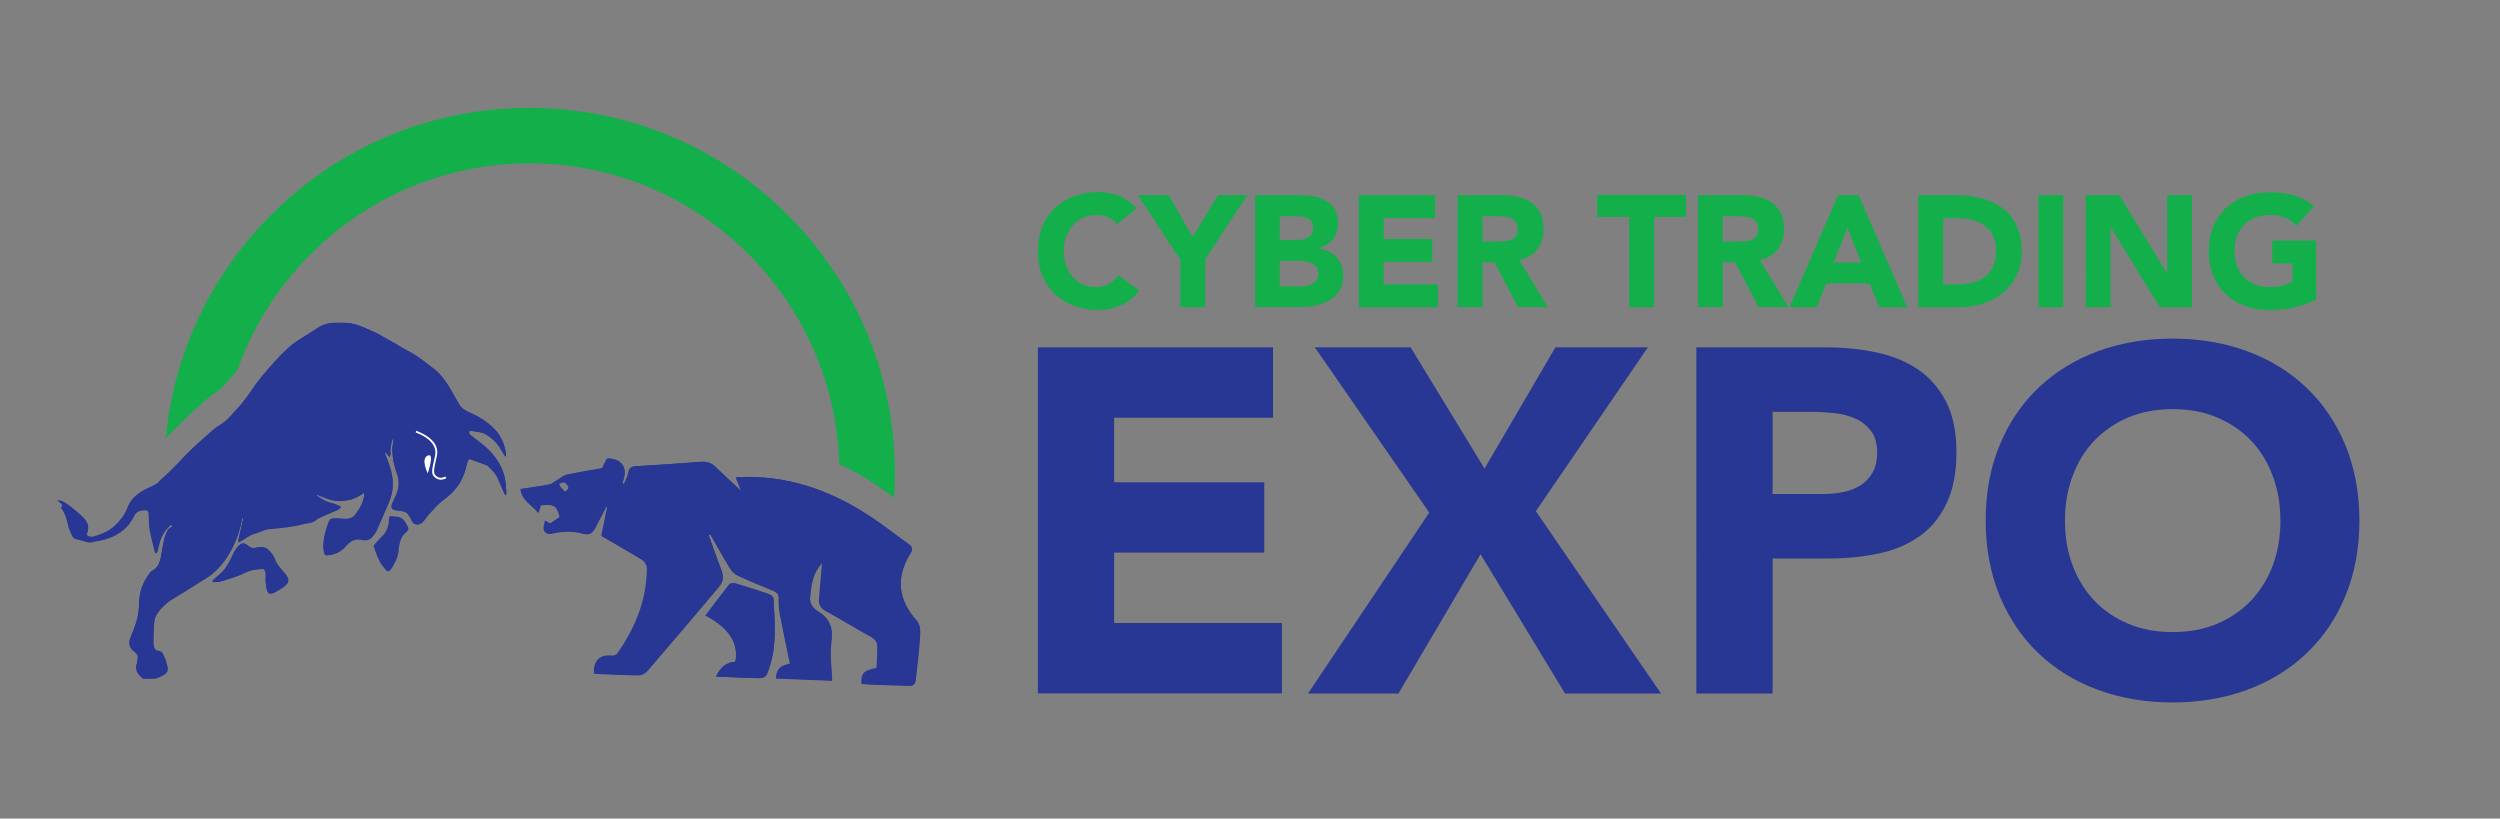 <?xml version="1.0" encoding="utf-8"?>
<!-- Generator: Adobe Illustrator 27.9.4, SVG Export Plug-In . SVG Version: 9.03 Build 54784)  -->
<svg version="1.1" id="Layer_1" xmlns="http://www.w3.org/2000/svg" xmlns:xlink="http://www.w3.org/1999/xlink" x="0px" y="0px"
	 viewBox="0 0 1573.4 515.2" style="enable-background:new 0 0 1573.4 515.2;" xml:space="preserve">
<rect x="0" y="0" width="1573.4" height="515.2" fill="#808080" stroke="none"/>
<style type="text/css">
	.st0{fill:#283794;}
	.st1{fill:#13AF4B;}
	.st2{fill:#FFFFFF;}
</style>
<g>
	<g>
		<path class="st0" d="M306.2,281.9c-3.1-2.8-6.5-5.2-9.8-7.8c-0.3-0.2-0.7-0.5-0.8-0.8c-0.2-0.5-0.6-1.2-0.4-1.6
			c0.1-0.3,1-0.6,1.5-0.5c1.6,0.2,3.3,0.6,4.9,0.8c3.8,0.5,6.5,2.8,9.2,5.2c2.9,2.6,4.6,6,6.6,9.3c0.2,0.3,0.6,0.6,0.9,0.9
			c0.1-0.4,0.2-0.8,0.2-1.1c-0.8-6.9-3.6-12.8-8.6-17.5c-3.6-3.4-7.8-6.1-12.4-8.2c-1.9-0.8-3.7-1.7-5.4-2.8c-1.2-0.8-2.2-1.9-3-3.1
			c-2.3-3.7-4.3-7.7-6.6-11.4c-2.5-4-5.3-8-9.2-10.9c-5.3-4.1-10.5-8.4-16.6-11.5c-2.4-1.2-4.7-2.7-7.1-4.1
			c-3.4-1.9-6.8-3.8-10.1-5.7c-0.8-0.5-1.7-1-2.5-1.4c-4-1.8-7.9-3.8-12.1-5.1c-4.9-1.6-10-1.6-15.2-1.2c-3,0.2-6,0.8-8.7,2.5
			c-2.6,1.6-5.2,3.4-7.8,5c-2.5,1.6-5,3-7.4,4.7c-1.8,1.2-3.4,2.6-5,4.1c-2.7,2.6-5.4,5.3-8,8.1c-2.8,3.1-5.5,6.3-8.2,9.5
			c-5.5,6.5-9.5,14.1-15.4,20.2c-3,3.1-5.4,6.7-9.1,9c-2.3,1.5-4.5,3-6.6,4.8c-5.6,5-11.3,9.8-16.5,15.2c-5.2,5.4-10.3,10.9-16,15.8
			c-1,0.8-1.7,2-2.7,2.6c-2.2,1.2-4.6,2.1-6.8,3.3c-5.3,2.7-9.5,6.4-11.6,12.2c-1.6,4.3-4.6,7.7-7.8,10.8c-3.7,3.6-8.6,5.3-13.4,6.8
			c-0.9,0.3-2,0.1-2.9-0.2c-0.7-0.3-1.6-0.9-1.1-2c1.9-4.3,0-7.6-3-10.5c-2.3-2.2-4.8-4.3-7.3-6.2c-1.6-1.2-3.3-2.4-5.1-3.3
			c-1-0.5-2.2-0.5-3.3-0.8c0.8,0.6,1.7,1.2,2.5,2c0.4,0.4,0.6,1.2,0.9,1.8c-1.5,0.6-0.5,1.6-0.2,2.1c2.2,3.1,3,6.7,3.8,10.4
			c0.5,2.1,1.5,4,2.4,6c0.6,1.5,1.9,2,3.5,2.3c2.1,0.4,4.1,1.2,6.1,1.7c0.9,0.2,1.8,0.1,2.7,0.1c0.6,0,1.1-0.5,1.6-0.5
			c4.8-0.6,9.3-1.8,13.6-4.1c3.8-2.1,6.9-4.7,9.3-8.3c0.8-1.2,1.6-2.5,2.2-3.8c1.5-2.9,3.9-3.5,6.9-3.5c1.6,0,2.2,0.6,2.2,2.3
			c0.1,3.5,0.2,7.1,0.8,10.5c0.8,4.5,2,9,3.1,13.4c0.1,0.4,0.5,0.7,0.8,1.1c0.2-0.4,0.6-0.7,0.7-1.1c0.6-2.2,1.1-4.4,1.7-6.5
			c1.2-4,3.5-7.4,6.6-10.2c0.2-0.2,0.7-0.2,1-0.3c0,0.4,0.1,0.9-0.1,1.3c-0.1,0.3-0.5,0.6-0.9,0.7c-1.4,0.5-1.8,1.6-2.4,2.8
			c-2,4.2-2.4,8.8-3.2,13.4c-0.8,4.5-1.7,8.9-6.4,11.2c-0.4,0.2-0.7,0.6-1,1c-4.2,5.6-6.7,11.9-6.7,19c0,1.5-0.1,2.9-0.3,4.4
			c-0.6,5.9-2.7,11.4-5,16.8c-1.7,3.9-0.9,7,2.6,9.4c1.6,1.1,2,2.3,1.8,4c-0.1,1.2-0.2,2.4-0.6,3.5c-1,3.5,0.3,6.1,2.9,8.3
			c0.4,0.3,0.7,0.7,1,1c2.6,0,5.1,0,7.7,0c1-0.4,2-0.6,3-1.1c4.9-2.2,5.5-3.9,4.3-7.5c-0.4-1.2-0.4-2.6-1.1-3.7
			c-1-1.8-1.3-4.5-3.8-4.8c-2.6-0.3-3.3-1.8-3.5-3.9c-0.1-1.2-0.2-2.3-0.1-3.5c0.1-3.8,0.2-7.6,0.6-11.4c0.2-1.6,0.7-3.3,1.6-4.6
			c3-4.5,7-8,11.8-10.7c2.4-1.4,4.7-2.8,7-4.3c2.8-1.7,5.6-3.5,8.4-5.3c2.4-1.5,4.9-2.9,7.1-4.6c6.1-4.7,10.3-10.9,13.7-17.7
			c2.7-5.5,4.6-11.2,5.6-17.2c0.1-0.3,0.4-0.6,0.6-0.9c0.1,0.4,0.2,0.7,0.1,1.1c-1,4.4-2.1,8.7-3,13.1c-0.1,0.4,0.1,0.9,0.2,1.3
			c0.3-0.2,0.6-0.3,0.9-0.5c3.2-1.7,5.9-4.2,9.5-5.1c2-0.5,3.8-1.5,5.7-2.1c0.9-0.3,1.9-0.6,2.8-0.7c7.1-0.7,14.2-1.2,21.1-3
			c3.4-0.9,7-0.6,9.7-3.5c0.2-0.2,0.5-0.3,0.8-0.4c2.9-1.3,5.9-2.6,8.8-3.9c1.1-0.5,2.2-0.8,3.2-1.3c0.7-0.4,1.3-1.1,1.9-1.7
			c-0.7-0.4-1.4-0.8-2.2-1.1c-1.1-0.5-2.1-1-3.3-1.2c-3.6-0.6-6.5-2.6-9.5-4.5c-0.3-0.2-0.4-0.6-0.6-0.9c0.4,0,0.8-0.1,1.1,0
			c2.6,1,5.2,2.2,7.9,3c3.3,1,6.7,0.9,10.2,0.4c3.6-0.5,6.7-1.9,9.6-3.8c0.5-0.3,0.9-0.7,1.3-1.1c0.1,0.6,0.3,1.3,0.2,1.9
			c-0.2,1.2-0.4,2.3-0.8,3.4c-1,3.2-2.9,5.9-4.9,8.6c-1.6,2.1-3.8,2.7-6.1,2.7c-1.7,0-3.3-0.3-5-0.3c-4.7-0.1-4.8,0-6.3,4.3
			c-0.2,0.5-0.4,0.9-0.5,1.4c-1.6,5.1-2.7,10.2-1.7,15.6c0.3,1.5,1,2,2.4,1.8c4.3-0.5,8-1.9,11-5.4c2.7-3.2,6-5.6,10.8-4.3
			c2.1,0.6,4.4,0,6-1.7c1.2-1.3,2.2-2.8,3-4.3c2.6-5.8,5.1-11.6,7.6-17.5c2.9-6.6,3.2-13.5,1.3-20.4c-1-3.5-2.4-6.8-3.6-10.2
			c-0.1-0.3-0.2-0.7-0.2-1.1c0.4,0.2,0.8,0.4,1.1,0.7c0.3,0.3,0.5,0.8,0.9,1.2c0.3,0.3,0.6,0.6,1,1c0.2-0.5,0.5-1,0.5-1.5
			c-0.2-3.3,0.2-6.4,1.3-9.5c0.1-0.2,0.4-0.4,0.6-0.6c0,0.3,0.1,0.6,0.1,0.8c-0.3,2.2-0.9,4.5-0.8,6.7c0.2,5,1.1,9.9,2.9,14.6
			c1.4,3.7,1.5,7.5,0.3,11.2c-0.8,2.5-1.9,4.9-3.1,7.3c-1.3,2.7-0.5,4.4,2.5,4.7c1.3,0.1,2.5,0.3,3.8,0.5c1.9,0.3,3.3,1.1,4.1,2.9
			c0.4,0.9,1.2,1.6,1.5,2.5c1.2,3.7,5.5,4,8,0.5c2.4-3.4,5.3-6.5,8.2-9.5c2-2,4.3-3.6,6.5-5.4c4.2-3.5,7.6-7.6,9.7-12.6
			c1.3-3,2.1-6.1,2.9-9.2c0.4-1.5,0.8-2.3,2.5-1.6c3.1,1.2,6.2,2.3,9.3,3.4c0.4,0.1,0.7,0.3,1,0.6c2.3,2.2,4.7,4.5,6.1,7.4
			c1.5,3.3,2.9,6.6,4.3,9.9c0.2,0.5,0.6,0.8,0.9,1.2c0.1-0.5,0.4-1.1,0.4-1.6c0-0.9-0.2-1.8-0.2-2.6
			C318.3,297.2,313.8,288.8,306.2,281.9z"/>
		<path class="st0" d="M214.8,203.1c3.4,0,6.9,0.3,10.1,1.4c4.1,1.4,8.1,3.4,12.1,5.1c0.9,0.4,1.7,0.9,2.5,1.4
			c3.4,1.9,6.8,3.8,10.1,5.7c2.4,1.3,4.6,2.8,7.1,4.1c6.1,3,11.2,7.4,16.6,11.5c3.8,2.9,6.6,6.9,9.2,10.9c2.3,3.7,4.3,7.6,6.6,11.4
			c0.7,1.2,1.8,2.4,3,3.1c1.7,1.1,3.6,2,5.4,2.8c4.6,2.1,8.8,4.8,12.4,8.2c5,4.7,7.9,10.6,8.6,17.5c0,0.4-0.1,0.7-0.2,1.1
			c-0.3-0.3-0.7-0.5-0.9-0.9c-2-3.2-3.7-6.7-6.6-9.3c-2.7-2.4-5.5-4.7-9.2-5.2c-1.6-0.2-3.3-0.6-4.9-0.8c0,0-0.1,0-0.2,0
			c-0.5,0-1.2,0.2-1.3,0.5c-0.1,0.4,0.2,1.1,0.4,1.6c0.2,0.3,0.5,0.6,0.8,0.8c3.3,2.6,6.7,5,9.8,7.8c7.5,6.9,12,15.3,12.3,25.7
			c0,0.9,0.2,1.8,0.2,2.6c0,0.5-0.2,1.1-0.4,1.6c-0.3-0.4-0.7-0.8-0.9-1.2c-1.5-3.3-2.8-6.7-4.3-9.9c-1.4-3-3.7-5.2-6.1-7.4
			c-0.3-0.3-0.6-0.5-1-0.6c-3.1-1.2-6.2-2.2-9.3-3.4c-0.4-0.2-0.8-0.2-1-0.2c-0.9,0-1.2,0.7-1.5,1.9c-0.8,3.1-1.7,6.2-2.9,9.2
			c-2.1,5-5.5,9.1-9.7,12.6c-2.2,1.8-4.6,3.4-6.5,5.4c-2.9,3-5.9,6.1-8.2,9.5c-1.2,1.7-2.7,2.5-4.2,2.5c-1.6,0-3.2-1-3.8-3
			c-0.3-0.9-1.1-1.6-1.5-2.5c-0.8-1.8-2.3-2.6-4.1-2.9c-1.3-0.2-2.5-0.3-3.8-0.5c-3-0.3-3.8-2-2.5-4.7c1.2-2.3,2.3-4.8,3.1-7.3
			c1.2-3.7,1.1-7.6-0.3-11.2c-1.8-4.7-2.7-9.6-2.9-14.6c-0.1-2.2,0.5-4.4,0.8-6.7c0-0.3-0.1-0.6-0.1-0.8c-0.2,0.2-0.5,0.4-0.6,0.6
			c-1.1,3.1-1.5,6.3-1.3,9.5c0,0.5-0.3,1-0.5,1.5c-0.3-0.3-0.7-0.6-1-1c-0.3-0.4-0.5-0.8-0.9-1.2c-0.3-0.3-0.7-0.5-1.1-0.7
			c0.1,0.4,0.1,0.7,0.2,1.1c1.2,3.4,2.7,6.7,3.6,10.2c1.9,6.9,1.6,13.8-1.3,20.4c-2.5,5.8-5,11.7-7.6,17.5c-0.7,1.6-1.8,3.1-3,4.3
			c-1.2,1.3-2.7,1.9-4.3,1.9c-0.6,0-1.1-0.1-1.7-0.2c-0.9-0.2-1.8-0.4-2.6-0.4c-3.4,0-6,2.1-8.2,4.6c-3,3.5-6.7,4.8-11,5.4
			c-0.2,0-0.4,0-0.5,0c-1.1,0-1.6-0.5-1.8-1.9c-1-5.4,0.1-10.5,1.7-15.6c0.2-0.5,0.4-0.9,0.5-1.4c1.3-3.9,1.5-4.3,4.8-4.3
			c0.4,0,0.9,0,1.5,0c1.6,0,3.2,0.3,4.8,0.3c0.1,0,0.1,0,0.2,0c2.4,0,4.5-0.5,6.1-2.7c2-2.7,3.9-5.3,4.9-8.6
			c0.3-1.1,0.6-2.3,0.8-3.4c0.1-0.6-0.2-1.3-0.2-1.9c-0.4,0.4-0.8,0.8-1.3,1.1c-3,1.9-6.1,3.3-9.6,3.8c-1.6,0.2-3.1,0.3-4.7,0.3
			c-1.9,0-3.7-0.2-5.5-0.8c-2.7-0.8-5.3-2-7.9-3c-0.1,0-0.3-0.1-0.4-0.1c-0.2,0-0.4,0-0.6,0c0,0,0,0,0,0c0.2,0.3,0.3,0.7,0.6,0.9
			c3,1.9,5.8,3.9,9.5,4.5c1.1,0.2,2.2,0.7,3.3,1.2c0.7,0.3,1.4,0.7,2.2,1.1c-0.6,0.6-1.2,1.3-1.9,1.7c-1,0.6-2.2,0.9-3.2,1.3
			c-2.9,1.3-5.9,2.6-8.8,3.9c-0.3,0.1-0.6,0.2-0.8,0.4c-2.6,2.9-6.3,2.6-9.7,3.5c-6.9,1.8-14,2.3-21.1,3c-1,0.1-1.9,0.4-2.8,0.7
			c-1.9,0.7-3.8,1.6-5.7,2.1c-3.6,0.9-6.3,3.4-9.5,5.1c-0.3,0.2-0.6,0.3-0.9,0.5c-0.1-0.4-0.3-0.9-0.2-1.3c1-4.4,2-8.7,3-13.1
			c0.1-0.3-0.1-0.7-0.1-1.1c-0.2,0.3-0.6,0.6-0.6,0.9c-1,6-2.9,11.8-5.6,17.2c-3.4,6.8-7.6,13-13.7,17.7c-2.2,1.7-4.7,3.1-7.1,4.6
			c-2.8,1.8-5.6,3.5-8.4,5.3c-2.3,1.4-4.6,2.9-7,4.3c-4.7,2.7-8.8,6.2-11.8,10.7c-0.9,1.3-1.4,3-1.6,4.6c-0.4,3.8-0.4,7.6-0.6,11.4
			c0,1.2,0,2.4,0.1,3.5c0.2,2.1,0.9,3.6,3.5,3.9c2.5,0.3,2.8,3,3.8,4.8c0.6,1.1,0.6,2.5,1.1,3.7c1.2,3.6,0.7,5.3-4.3,7.5
			c-1,0.4-2,0.7-3,1.1c-2.6,0-5.1,0-7.7,0c-0.3-0.4-0.6-0.7-1-1c-2.6-2.2-3.9-4.8-2.9-8.3c0.3-1.1,0.4-2.3,0.6-3.5
			c0.2-1.7-0.2-2.9-1.8-4c-3.5-2.3-4.3-5.5-2.6-9.4c2.3-5.4,4.5-10.9,5-16.8c0.1-1.5,0.3-2.9,0.3-4.4c0-7.1,2.5-13.4,6.7-19
			c0.3-0.4,0.6-0.8,1-1c4.7-2.3,5.6-6.7,6.4-11.2c0.8-4.5,1.3-9.1,3.2-13.4c0.5-1.2,1-2.3,2.4-2.8c0.3-0.1,0.7-0.4,0.9-0.7
			c0.2-0.4,0.1-0.9,0.1-1.3c-0.3,0.1-0.8,0.1-1,0.3c-3.1,2.8-5.4,6.1-6.6,10.2c-0.6,2.2-1.1,4.4-1.7,6.5c-0.1,0.4-0.5,0.7-0.7,1.1
			c-0.3-0.4-0.7-0.7-0.8-1.1c-1.1-4.5-2.3-8.9-3.1-13.4c-0.6-3.5-0.7-7-0.8-10.5c-0.1-1.6-0.6-2.2-2.2-2.3c-0.1,0-0.1,0-0.2,0
			c-2.9,0-5.3,0.7-6.7,3.5c-0.7,1.3-1.4,2.6-2.2,3.8c-2.3,3.6-5.5,6.2-9.3,8.3c-4.3,2.3-8.9,3.5-13.6,4.1c-0.6,0.1-1.1,0.5-1.6,0.5
			c-0.4,0-0.9,0.1-1.4,0.1c-0.5,0-0.9,0-1.4-0.1c-2.1-0.5-4.1-1.2-6.1-1.7c-1.5-0.3-2.8-0.8-3.5-2.3c-0.8-2-1.9-3.9-2.4-6
			c-0.9-3.6-1.6-7.3-3.8-10.4c-0.4-0.5-1.4-1.5,0.2-2.1c-0.3-0.6-0.4-1.3-0.9-1.8c-0.7-0.8-1.6-1.3-2.5-2c1.1,0.2,2.3,0.3,3.3,0.8
			c1.8,0.9,3.5,2.1,5.1,3.3c2.5,2,5,4,7.3,6.2c3,2.9,4.9,6.2,3,10.5c-0.5,1.2,0.4,1.8,1.1,2c0.5,0.2,1.2,0.3,1.8,0.3
			c0.4,0,0.8,0,1.1-0.1c4.9-1.5,9.7-3.2,13.4-6.8c3.2-3.1,6.3-6.5,7.8-10.8c2.1-5.8,6.3-9.5,11.6-12.2c2.2-1.1,4.6-2.1,6.8-3.3
			c1.1-0.6,1.8-1.8,2.7-2.6c5.7-4.9,10.8-10.3,16-15.8c5.2-5.4,10.9-10.3,16.5-15.2c2-1.8,4.3-3.4,6.6-4.8c3.7-2.4,6.1-6,9.1-9
			c6-6.1,10-13.7,15.4-20.2c2.7-3.2,5.4-6.4,8.2-9.5c2.6-2.8,5.2-5.5,8-8.1c1.5-1.5,3.2-2.8,5-4.1c2.4-1.7,4.9-3.1,7.4-4.7
			c2.6-1.7,5.2-3.4,7.8-5c2.7-1.6,5.6-2.3,8.7-2.5C211.4,203.2,213.1,203.1,214.8,203.1"/>
	</g>
	<g>
		<path class="st0" d="M177.1,358.6c-1.1-1.4-2.2-2.7-3.1-4.2c-0.7-1.2-1-2.6-1.7-3.7c-2.8-4.9-5.5-7.4-11.6-5.8
			c-1.6,0.4-3,0-4.3-1.1c-2.7-2.4-4.2-2.3-6.7,0.2c-1.1,1.1-1.9,2.4-2.6,3.8c-2.2,4.7-4.4,9.4-8.2,13c-1.6,1.5-3.2,2.8-4.8,4.3
			c-0.3,0.2-0.4,0.6-0.6,0.8c0.3,0.2,0.6,0.5,1,0.5c1.5-0.1,3,0,4.4-0.4c3.6-1,7.2-2.2,10.8-3.5c1.6-0.6,3.2-1.4,4.8-2.1
			c1.3-0.6,2.7-1.2,4.1-1.5c1.7-0.4,3.5-0.4,5.2-0.7c2.1-0.3,3,0.2,3.3,2.3c0.2,1.4,0,2.9,0,4.9c0.2,1.4,0.3,3.4,0.7,5.3
			c0.7,3,1.8,3.7,4.6,2.4c2.5-1.2,5-2.7,7.1-4.5c2.3-1.8,2.4-3.7,0.8-6.2C179.3,361,178.1,359.8,177.1,358.6z"/>
		<path class="st0" d="M153,341.9c1,0,2,0.6,3.4,1.7c1,0.8,2,1.3,3.1,1.3c0.4,0,0.8-0.1,1.2-0.2c1.3-0.3,2.4-0.5,3.4-0.5
			c3.9,0,6,2.4,8.3,6.3c0.7,1.2,1,2.6,1.7,3.7c0.9,1.5,2,2.8,3.1,4.2c1,1.3,2.3,2.4,3.2,3.8c1.6,2.5,1.5,4.4-0.8,6.2
			c-2.2,1.8-4.6,3.3-7.1,4.5c-0.9,0.4-1.6,0.6-2.2,0.6c-1.3,0-1.9-1-2.4-3c-0.4-1.9-0.6-3.9-0.7-5.3c0-2,0.2-3.5,0-4.9
			c-0.2-1.7-0.9-2.4-2.2-2.4c-0.3,0-0.7,0-1,0.1c-1.7,0.3-3.5,0.3-5.2,0.7c-1.4,0.3-2.8,0.9-4.1,1.5c-1.6,0.7-3.1,1.5-4.8,2.1
			c-3.6,1.2-7.2,2.4-10.8,3.5c-1.4,0.4-2.9,0.3-4.4,0.4c0,0,0,0,0,0c-0.3,0-0.6-0.3-0.9-0.5c0.2-0.3,0.4-0.6,0.6-0.8
			c1.6-1.4,3.2-2.8,4.8-4.3c3.9-3.6,6-8.4,8.2-13c0.7-1.4,1.5-2.8,2.6-3.8C151,342.6,152,341.9,153,341.9"/>
	</g>
	<g>
		<path class="st0" d="M249,325.1c-0.6,0-1.2-0.1-1.8-0.2c-2.3-0.2-2.3-0.2-2.4,2.1c-0.2,3.6-1.1,6.9-3.6,9.7
			c-1.6,1.7-3.2,3.4-4.8,5.1c-0.5,0.5-0.9,1.2-1.2,1.6c0.1,0.8,0.1,1.2,0.3,1.5c1,2.6,1.8,5.2,3,7.6c0.9,1.9,2.2,3.6,3.5,5.3
			c1.9,2.4,3,2.3,4.6-0.3c0.4-0.7,0.9-1.3,1.2-2c1.6-2.9,2.9-5.9,3.1-9.3c0.1-2.1,0.6-4.3,1.3-6.3c0.4-1.3,1.2-2.7,2.2-3.7
			c3.3-3.1,3.3-3,1.1-6.9C254.1,326.7,252.1,325.2,249,325.1z"/>
	</g>
	<g>
		<path class="st0" d="M576.8,390.6c-11.8-13.4-13.3-27.2-4-42.3c1.4-2.3,1.6-4-0.9-5.8c-5.9-4.2-11.7-8.7-17.6-12.9
			c-23.5-16.9-49.1-28.2-78.8-29.4c-4-0.2-8,0.1-12.5,0.2c1.2,3.1,2.1,5.4,3.5,8.7c-6.1-5.7-11.3-10.5-16.4-15.4
			c-2.5-2.4-5.2-3.3-8.7-3.1c-13.8,1.1-27.6,2-41.4,2.8c-2.8,0.2-4.1,1.1-4.6,3.9c-0.4,2.5-1.7,4.8-2.7,7.2
			c-0.4-0.1-0.8-0.2-1.2-0.3c1.6-4.6,2.9-9.5-1.2-13.2c-1.8-1.7-5.2-2.5-7.8-2.5c-1,0-2.1,3.3-3.6,6.1c-6.7,1.2-14.4,2.4-22,4
			c-2.1,0.4-4,2.1-5.9,3.2c-1.8,1-3.4,2.6-5.3,3c-6,1.2-12.1,2-18.2,2.9c0.7,7.2,7,9.9,11,14.9c0.6-1.9,1-3.4,1.5-4.8
			c8.9-0.6,10.1,0.2,12.2,7.5c-2,1.4-4,2.7-6.1,4.2c-1-0.6-2.1-1.2-3.2-1.9c-0.3,1.4-0.4,2.5-0.7,3.6c-0.7,2.9,1.4,5.3,4.3,4.5
			c6.7-1.7,13.4-1.9,20.1-0.1c3.7,1,5.9-0.2,7.5-3.2c2.4-4.5,4.7-9.1,7.1-13.6c0.3,0.1,0.6,0.1,0.9,0.2c-1.3,6.3-2.6,12.7-3.7,18.2
			c8.7,5.1,17.3,9.9,25.7,15.1c1.5,1,3,3.4,3,5.1c0,19.9-7.2,37.5-18.6,53.8c-0.6,0.9-2.3,1.6-3.4,1.4c-7.5-0.9-11.8,3.1-11.3,11.2
			c9.2,0.4,18.4,0.9,27.7,1c1.8,0,4.3-1.1,5.5-2.5c15.2-17.6,30.1-35.4,45.2-53.1c2.8-3.3,3.2-6.7,1.6-10.7c-2.8-7.3-5.3-14.6-8-22
			c0.3-0.2,0.7-0.4,1-0.5c4.1,7.1,8.1,14.3,12.3,21.3c1.1,1.8,2.8,3.7,4.7,4.6c7.4,3.5,15,6.7,22.6,9.7c2.5,1,3.7,2.3,3.6,5
			c-0.1,3.4,0.2,6.9,0.8,10.2c2,10.3,4.2,20.5,6.3,30.8c-6.4,1.5-8.1,3.2-8.9,9.2c11.9,0.5,23.7,0.9,35.3,1.4
			c-0.3-8.3-1.6-16.6-0.5-24.4c1.2-8.4-0.5-14.4-8.1-19c-3.2-1.9-5.8-4.7-5.3-9.2c0.7-6.7,1.3-13.3,5.5-19c0.8-1.1,1.9-2,2.3-2.5
			c-0.7,7.7-1.4,15.5-2,23.3c-0.2,3.2,1.2,5.4,4.4,7.1c9.5,5.2,18.7,10.9,28.2,16.1c2.6,1.5,4.1,3.3,4.1,6c0.1,4.6-0.3,9.3-0.5,13.8
			c-7.8,1.4-9.8,3.3-9.5,9.7c1.2,0.1,2.5,0.3,3.8,0.4c9.1,0.4,18.3,0.8,27.4,0.9c0.9,0,2.6-1.9,2.7-3c1.2-9.9,2.3-19.8,2.9-29.7
			C579.3,396.1,578.6,392.6,576.8,390.6z M355.7,309.6c-0.9-1-1.9-2-2.8-2.9c-0.4-0.8-0.7-1.5-1.1-2.3c1.2-0.3,2.8-1.2,3.6-0.7
			c1.2,0.6,2.2,2.1,2.5,3.4C358,307.7,356.5,308.8,355.7,309.6z"/>
		<path class="st0" d="M382.8,288.6c2.6,0,5.9,0.8,7.7,2.5c4.1,3.7,2.8,8.6,1.2,13.2c0.4,0.1,0.8,0.2,1.2,0.3
			c0.9-2.4,2.3-4.7,2.7-7.2c0.4-2.9,1.8-3.8,4.6-3.9c13.8-0.9,27.6-1.8,41.4-2.8c0.4,0,0.8,0,1.1,0c3,0,5.4,1,7.6,3.1
			c5.1,4.9,10.3,9.7,16.4,15.4c-1.3-3.3-2.2-5.6-3.5-8.7c3.5-0.1,6.7-0.2,9.9-0.2c0.9,0,1.8,0,2.6,0c29.7,1.2,55.3,12.6,78.8,29.4
			c5.9,4.2,11.6,8.7,17.6,12.9c2.5,1.8,2.3,3.5,0.9,5.8c-9.3,15.1-7.8,28.9,4,42.3c1.8,2,2.4,5.6,2.2,8.3
			c-0.6,9.9-1.7,19.8-2.9,29.7c-0.1,1.1-1.8,3-2.7,3c0,0,0,0,0,0c-9.1-0.1-18.3-0.6-27.4-0.9c-1.3-0.1-2.6-0.2-3.8-0.4
			c-0.2-6.4,1.7-8.3,9.5-9.7c0.2-4.5,0.5-9.2,0.5-13.8c0-2.7-1.5-4.5-4.1-6c-9.5-5.2-18.7-11-28.2-16.1c-3.2-1.7-4.6-3.9-4.4-7.1
			c0.6-7.8,1.3-15.6,2-23.3c-0.4,0.4-1.5,1.4-2.3,2.5c-4.1,5.7-4.8,12.3-5.5,19c-0.4,4.4,2.2,7.2,5.3,9.2c7.5,4.6,9.2,10.6,8.1,19
			c-1.1,7.9,0.2,16.1,0.5,24.4c-11.6-0.5-23.4-0.9-35.3-1.4c0.8-6.1,2.5-7.7,8.9-9.2c-2.1-10.3-4.4-20.5-6.3-30.8
			c-0.6-3.3-0.9-6.8-0.8-10.2c0-2.8-1.1-4-3.6-5c-7.6-3.1-15.2-6.2-22.6-9.7c-1.9-0.9-3.6-2.8-4.7-4.6c-4.3-7-8.2-14.2-12.3-21.3
			c-0.3,0.2-0.7,0.4-1,0.5c2.6,7.3,5.1,14.7,8,22c1.6,4,1.2,7.4-1.6,10.7c-15,17.7-30,35.5-45.2,53.1c-1.2,1.4-3.6,2.5-5.4,2.5
			c0,0,0,0,0,0c-9.2-0.1-18.5-0.6-27.7-1c-0.5-7.4,3-11.3,9.3-11.3c0.6,0,1.3,0,2,0.1c0.1,0,0.2,0,0.3,0c1.1,0,2.6-0.7,3.1-1.4
			c11.4-16.2,18.6-33.9,18.6-53.8c0-1.7-1.5-4.2-3-5.1c-8.4-5.2-17-10.1-25.7-15.1c1.1-5.5,2.4-11.9,3.7-18.2
			c-0.3-0.1-0.6-0.1-0.9-0.2c-2.4,4.5-4.7,9.1-7.1,13.6c-1.2,2.3-2.8,3.6-5.1,3.6c-0.7,0-1.5-0.1-2.3-0.3c-3.2-0.9-6.4-1.3-9.7-1.3
			c-3.5,0-7,0.5-10.4,1.3c-0.4,0.1-0.7,0.1-1,0.1c-2.4,0-3.9-2.2-3.3-4.7c0.3-1.1,0.4-2.2,0.7-3.6c1.1,0.6,2.1,1.3,3.2,1.9
			c2.1-1.4,4.1-2.8,6.1-4.2c-1.8-6.1-2.9-7.7-8.4-7.7c-1.1,0-2.4,0.1-3.8,0.2c-0.4,1.4-0.9,2.8-1.5,4.8c-3.9-5-10.3-7.7-11-14.9
			c6.1-1,12.2-1.7,18.2-2.9c1.9-0.4,3.5-2,5.3-3c1.9-1.1,3.8-2.7,5.9-3.2c7.6-1.6,15.3-2.8,22-4
			C380.6,291.9,381.6,288.6,382.8,288.6C382.7,288.6,382.7,288.6,382.8,288.6 M355.7,309.6c0.8-0.9,2.3-1.9,2.2-2.6
			c-0.3-1.3-1.3-2.8-2.5-3.4c-0.2-0.1-0.3-0.1-0.6-0.1c-0.9,0-2.1,0.6-3.1,0.9c0.3,0.8,0.7,1.5,1.1,2.3
			C353.8,307.7,354.7,308.6,355.7,309.6"/>
	</g>
	<g>
		<path class="st0" d="M484,373.9c-6.9-2.4-13.9-4.6-20.9-6.7c-1.2-0.3-3.3-0.3-3.9,0.4c-5.2,6.5-10.1,13.1-15.1,19.8
			c14.8,7.8,20.9,17.2,18.8,29.1c-5.8,0.3-9.5,3.5-12.2,9.3c7.9,0.3,15,0.6,22.2,0.9c9.3,0.4,9.2,0.3,11.8-8.2
			c4.2-13.8,2.8-27.9,2.1-41.9C486.7,375.6,485.1,374.3,484,373.9z"/>
		<path class="st0" d="M461.4,367.1c0.6,0,1.2,0.1,1.7,0.2c7,2.1,14,4.3,20.9,6.7c1.1,0.4,2.7,1.7,2.8,2.6c0.7,14,2.2,28.1-2.1,41.9
			c-2.2,7.1-2.5,8.3-7.9,8.3c-1.1,0-2.4-0.1-4-0.1c-7.2-0.3-14.4-0.6-22.2-0.9c2.7-5.8,6.4-9,12.2-9.3c2.1-11.8-4-21.3-18.8-29.1
			c5-6.7,10-13.3,15.1-19.8C459.6,367.2,460.5,367.1,461.4,367.1"/>
	</g>
</g>
<g>
	<path class="st1" d="M104.5,321.2L104.5,321.2c0-0.1,0.1-0.2,0.1-0.2C104.5,321,104.5,321.1,104.5,321.2z"/>
	<path class="st1" d="M110.8,269.3c0.7-0.7,1.3-1.4,2-2c4.4-4.6,9.2-8.8,13.8-12.9c1-0.9,2-1.8,3-2.7c2-1.8,4.2-3.4,7.3-5.4
		c1.8-1.2,3.4-2.9,5.2-5c0.9-1,1.8-2.1,2.9-3.2c1.6-1.7,3.1-3.5,4.5-5.4c26.9-75.6,99.1-129.9,183.8-129.9
		c105.6,0,191.8,84.4,194.9,189.3c9.9,4.6,19.8,10.5,29.7,17.6c1.6,1.2,3.2,2.4,4.8,3.6c0.3-5.1,0.5-10.3,0.5-15.4
		c0-61.4-23.9-119.2-67.4-162.6c-43.4-43.4-101.2-67.4-162.6-67.4s-119.2,23.9-162.6,67.4c-38.2,38.2-61.3,87.5-66.3,140.6
		C106.5,273.7,108.6,271.5,110.8,269.3z"/>
</g>
<g>
	<path class="st1" d="M703.2,141.1c-1.5-1.9-3.4-3.3-5.6-4.3c-2.2-1-4.8-1.5-7.7-1.5c-2.9,0-5.6,0.6-8.1,1.7
		c-2.5,1.1-4.7,2.7-6.5,4.7c-1.8,2-3.3,4.4-4.3,7.2c-1,2.8-1.5,5.8-1.5,9.1c0,3.3,0.5,6.4,1.5,9.1c1,2.8,2.4,5.2,4.2,7.2
		c1.8,2,3.9,3.6,6.3,4.7c2.4,1.1,5,1.7,7.8,1.7c3.2,0,6-0.7,8.5-2c2.5-1.3,4.5-3.2,6.1-5.6l13,9.7c-3,4.2-6.8,7.3-11.4,9.3
		c-4.6,2-9.3,3-14.2,3c-5.5,0-10.6-0.9-15.3-2.6c-4.7-1.7-8.7-4.2-12.1-7.4c-3.4-3.2-6-7.1-7.9-11.7s-2.8-9.7-2.8-15.4
		c0-5.7,0.9-10.8,2.8-15.4c1.9-4.6,4.5-8.5,7.9-11.7c3.4-3.2,7.4-5.7,12.1-7.4c4.7-1.7,9.7-2.6,15.3-2.6c2,0,4.1,0.2,6.2,0.5
		c2.2,0.4,4.3,0.9,6.4,1.7c2.1,0.8,4.1,1.9,6,3.2c1.9,1.3,3.7,3,5.2,4.9L703.2,141.1z"/>
	<path class="st1" d="M742.7,163.3l-26.5-40.5h19.4l15,26.4l15.9-26.4h18.5l-26.5,40.5v30.1h-15.6V163.3z"/>
	<path class="st1" d="M790,122.8h26.3c3.1,0,6.1,0.2,9.2,0.6c3.1,0.4,5.9,1.3,8.3,2.6c2.5,1.3,4.5,3.1,6,5.4
		c1.5,2.3,2.3,5.4,2.3,9.3c0,4-1.1,7.3-3.3,9.9c-2.2,2.6-5.2,4.5-8.8,5.6v0.2c2.3,0.3,4.4,1,6.3,1.9c1.9,1,3.5,2.2,4.9,3.7
		c1.4,1.5,2.4,3.2,3.1,5.2c0.7,2,1.1,4.1,1.1,6.4c0,3.7-0.8,6.8-2.4,9.3c-1.6,2.5-3.7,4.5-6.2,6c-2.5,1.5-5.4,2.6-8.5,3.3
		c-3.2,0.7-6.3,1-9.4,1H790V122.8z M805.5,151h11.3c1.2,0,2.4-0.1,3.5-0.4c1.2-0.3,2.2-0.7,3.1-1.3c0.9-0.6,1.7-1.4,2.2-2.4
		c0.6-1,0.8-2.2,0.8-3.6c0-1.5-0.3-2.7-0.9-3.6c-0.6-1-1.4-1.7-2.4-2.2c-1-0.5-2.1-0.9-3.4-1.1c-1.3-0.2-2.5-0.3-3.7-0.3h-10.6V151z
		 M805.5,180.2h14c1.2,0,2.4-0.1,3.6-0.4c1.2-0.3,2.3-0.7,3.3-1.4c1-0.7,1.8-1.5,2.4-2.6c0.6-1.1,0.9-2.4,0.9-3.9c0-1.7-0.4-3-1.2-4
		c-0.8-1-1.9-1.8-3.1-2.3c-1.3-0.5-2.6-0.9-4.1-1.1c-1.5-0.2-2.8-0.3-4.1-0.3h-11.8V180.2z"/>
	<path class="st1" d="M855.2,122.8h48v14.4h-32.4v13.2h30.6v14.4h-30.6V179H905v14.4h-49.8V122.8z"/>
	<path class="st1" d="M917.5,122.8h27.3c3.6,0,7,0.3,10.2,1c3.2,0.7,6.1,1.9,8.5,3.5c2.4,1.6,4.4,3.8,5.8,6.6
		c1.4,2.8,2.1,6.2,2.1,10.3c0,5-1.3,9.2-3.9,12.7c-2.6,3.5-6.4,5.7-11.4,6.6l18,29.8h-18.7l-14.8-28.2H933v28.2h-15.6V122.8z
		 M933,152h9.2c1.4,0,2.9,0,4.4-0.1c1.6-0.1,3-0.4,4.2-0.9c1.3-0.5,2.3-1.3,3.1-2.3c0.8-1.1,1.2-2.6,1.2-4.5c0-1.8-0.4-3.2-1.1-4.3
		c-0.7-1.1-1.7-1.9-2.8-2.4c-1.1-0.6-2.4-0.9-3.9-1.1c-1.5-0.2-2.9-0.3-4.3-0.3H933V152z"/>
	<path class="st1" d="M1025.3,136.5h-20.1v-13.8h55.9v13.8h-20.1v56.9h-15.6V136.5z"/>
	<path class="st1" d="M1068.9,122.8h27.3c3.6,0,7,0.3,10.2,1c3.2,0.7,6.1,1.9,8.5,3.5c2.4,1.6,4.4,3.8,5.8,6.6
		c1.4,2.8,2.1,6.2,2.1,10.3c0,5-1.3,9.2-3.9,12.7c-2.6,3.5-6.4,5.7-11.4,6.6l18,29.8h-18.7l-14.8-28.2h-7.7v28.2h-15.6V122.8z
		 M1084.4,152h9.2c1.4,0,2.9,0,4.4-0.1c1.6-0.1,3-0.4,4.2-0.9c1.3-0.5,2.3-1.3,3.1-2.3c0.8-1.1,1.2-2.6,1.2-4.5
		c0-1.8-0.4-3.2-1.1-4.3c-0.7-1.1-1.7-1.9-2.8-2.4c-1.1-0.6-2.4-0.9-3.9-1.1c-1.5-0.2-2.9-0.3-4.3-0.3h-10.2V152z"/>
	<path class="st1" d="M1156.8,122.8h12.9l30.7,70.6h-17.6l-6.1-15h-27.4l-5.9,15h-17.2L1156.8,122.8z M1162.7,143.3l-8.6,21.9h17.3
		L1162.7,143.3z"/>
	<path class="st1" d="M1207.4,122.8h23.3c5.7,0,11,0.6,16.1,1.9c5.1,1.3,9.5,3.3,13.3,6.1c3.8,2.8,6.8,6.5,9,11
		c2.2,4.5,3.3,10,3.3,16.5c0,5.7-1.1,10.8-3.2,15.1c-2.2,4.4-5.1,8-8.7,11c-3.7,3-7.9,5.2-12.7,6.7c-4.8,1.5-9.8,2.3-15.1,2.3h-25.4
		V122.8z M1223,179h8.1c3.6,0,6.9-0.4,10-1.1c3.1-0.7,5.8-1.9,8-3.6c2.3-1.7,4-3.9,5.3-6.7c1.3-2.8,1.9-6.1,1.9-10.1
		c0-3.5-0.6-6.5-1.9-9c-1.3-2.6-3-4.7-5.2-6.3c-2.2-1.7-4.8-2.9-7.7-3.7c-3-0.8-6.1-1.2-9.3-1.2h-9.2V179z"/>
	<path class="st1" d="M1282.9,122.8h15.6v70.6h-15.6V122.8z"/>
	<path class="st1" d="M1312.7,122.8h21.1l30,49.1h0.2v-49.1h15.6v70.6h-20.3l-30.8-50.3h-0.2v50.3h-15.6V122.8z"/>
	<path class="st1" d="M1457.9,188.4c-4.6,2.4-9.4,4.1-14.4,5.2c-5,1.1-10.1,1.6-15.3,1.6c-5.5,0-10.6-0.9-15.3-2.6
		c-4.7-1.7-8.7-4.2-12.1-7.4c-3.4-3.2-6-7.1-7.9-11.7c-1.9-4.6-2.8-9.7-2.8-15.4c0-5.7,0.9-10.8,2.8-15.4c1.9-4.6,4.5-8.5,7.9-11.7
		c3.4-3.2,7.4-5.7,12.1-7.4c4.7-1.7,9.7-2.6,15.3-2.6c5.7,0,10.9,0.7,15.6,2c4.8,1.4,8.9,3.7,12.5,7l-11,12c-2.1-2.2-4.5-3.9-7.2-5
		c-2.7-1.1-6-1.7-10-1.7c-3.3,0-6.3,0.6-9,1.7c-2.7,1.1-5,2.7-6.9,4.7c-1.9,2-3.4,4.4-4.4,7.2c-1,2.8-1.5,5.8-1.5,9.1
		c0,3.3,0.5,6.4,1.5,9.1c1,2.8,2.5,5.2,4.4,7.2c1.9,2,4.2,3.6,6.9,4.7c2.7,1.1,5.7,1.7,9,1.7c3.4,0,6.3-0.4,8.8-1.1
		c2.5-0.8,4.4-1.5,5.9-2.3v-11.5h-12.7v-14.4h27.6V188.4z"/>
</g>
<g>
	<path class="st0" d="M653.2,218.6h148v44.3h-100v40.6h94.5v44.3h-94.5v44.3h105.6v44.3H653.2V218.6z"/>
	<path class="st0" d="M899.5,322.6l-72-104h60.3l46.5,76.3l44.6-76.3h58.2l-70.5,103.1l78.8,114.8H985l-53.2-87.7l-51.7,87.7h-56.9
		L899.5,322.6z"/>
	<path class="st0" d="M1067.5,218.6h81c11.3,0,22,1,32,3.1c10.1,2.1,18.8,5.6,26.3,10.6c7.5,5,13.4,11.8,17.9,20.3
		c4.4,8.5,6.6,19.2,6.6,32.2c0,12.7-2.1,23.4-6.2,32c-4.1,8.6-9.7,15.5-16.9,20.6c-7.2,5.1-15.7,8.8-25.5,10.9s-20.5,3.2-32,3.2
		h-35.1v85h-48V218.6z M1115.5,310.9h32c4.3,0,8.5-0.4,12.5-1.2c4-0.8,7.6-2.2,10.8-4.2c3.2-1.9,5.7-4.6,7.7-8
		c1.9-3.4,2.9-7.6,2.9-12.8c0-5.5-1.3-10-3.8-13.4c-2.6-3.4-5.8-6-9.8-7.8c-4-1.8-8.5-3-13.4-3.5c-4.9-0.5-9.6-0.8-14.2-0.8h-24.6
		V310.9z"/>
	<path class="st0" d="M1249.7,327.6c0-17.4,2.9-33.2,8.8-47.4c5.8-14.2,14-26.2,24.5-36.2c10.5-10,22.9-17.6,37.2-22.9
		c14.4-5.3,30.1-8,47.1-8c17,0,32.7,2.7,47.1,8c14.4,5.3,26.8,13,37.2,22.9c10.5,10,18.6,22,24.5,36.2c5.8,14.2,8.8,30,8.8,47.4
		c0,17.4-2.9,33.2-8.8,47.4c-5.8,14.2-14,26.2-24.5,36.2c-10.5,10-22.9,17.6-37.2,22.9c-14.4,5.3-30.1,8-47.1,8
		c-17,0-32.7-2.7-47.1-8c-14.4-5.3-26.8-13-37.2-22.9c-10.5-10-18.6-22-24.5-36.2C1252.7,360.8,1249.7,345,1249.7,327.6z
		 M1299.6,327.6c0,10.3,1.6,19.7,4.8,28.2c3.2,8.5,7.7,15.9,13.7,22.2c5.9,6.3,13.1,11.1,21.4,14.6c8.3,3.5,17.6,5.2,27.9,5.2
		c10.3,0,19.5-1.7,27.9-5.2c8.3-3.5,15.4-8.4,21.4-14.6c5.9-6.3,10.5-13.6,13.7-22.2c3.2-8.5,4.8-17.9,4.8-28.2
		c0-10.1-1.6-19.4-4.8-28c-3.2-8.6-7.7-16.1-13.7-22.3c-6-6.3-13.1-11.1-21.4-14.6c-8.3-3.5-17.6-5.2-27.9-5.2
		c-10.3,0-19.5,1.7-27.9,5.2c-8.3,3.5-15.4,8.4-21.4,14.6c-6,6.3-10.5,13.7-13.7,22.3C1301.2,308.2,1299.6,317.5,1299.6,327.6z"/>
</g>
<g>
	<path class="st2" d="M269.2,286.7c-4.6,2,0,11.2,0,11.2S273.8,284.7,269.2,286.7z"/>
	<path class="st2" d="M280.3,299.9c0,0-3,1.8-5.3,0c-2.3-1.7-2.5-2.4-0.1-12.8c1.1-4.6-0.8-8.8-5.6-12.2c-3.5-2.5-7.2-3.7-7.4-3.8
		l-0.3,1.1c0.1,0,14.5,4.7,12.2,14.7c-2.5,10.6-2.5,11.8,0.5,14c1,0.7,2.1,1,3.1,1c1.9,0,3.4-0.9,3.5-1L280.3,299.9z"/>
</g>
</svg>
